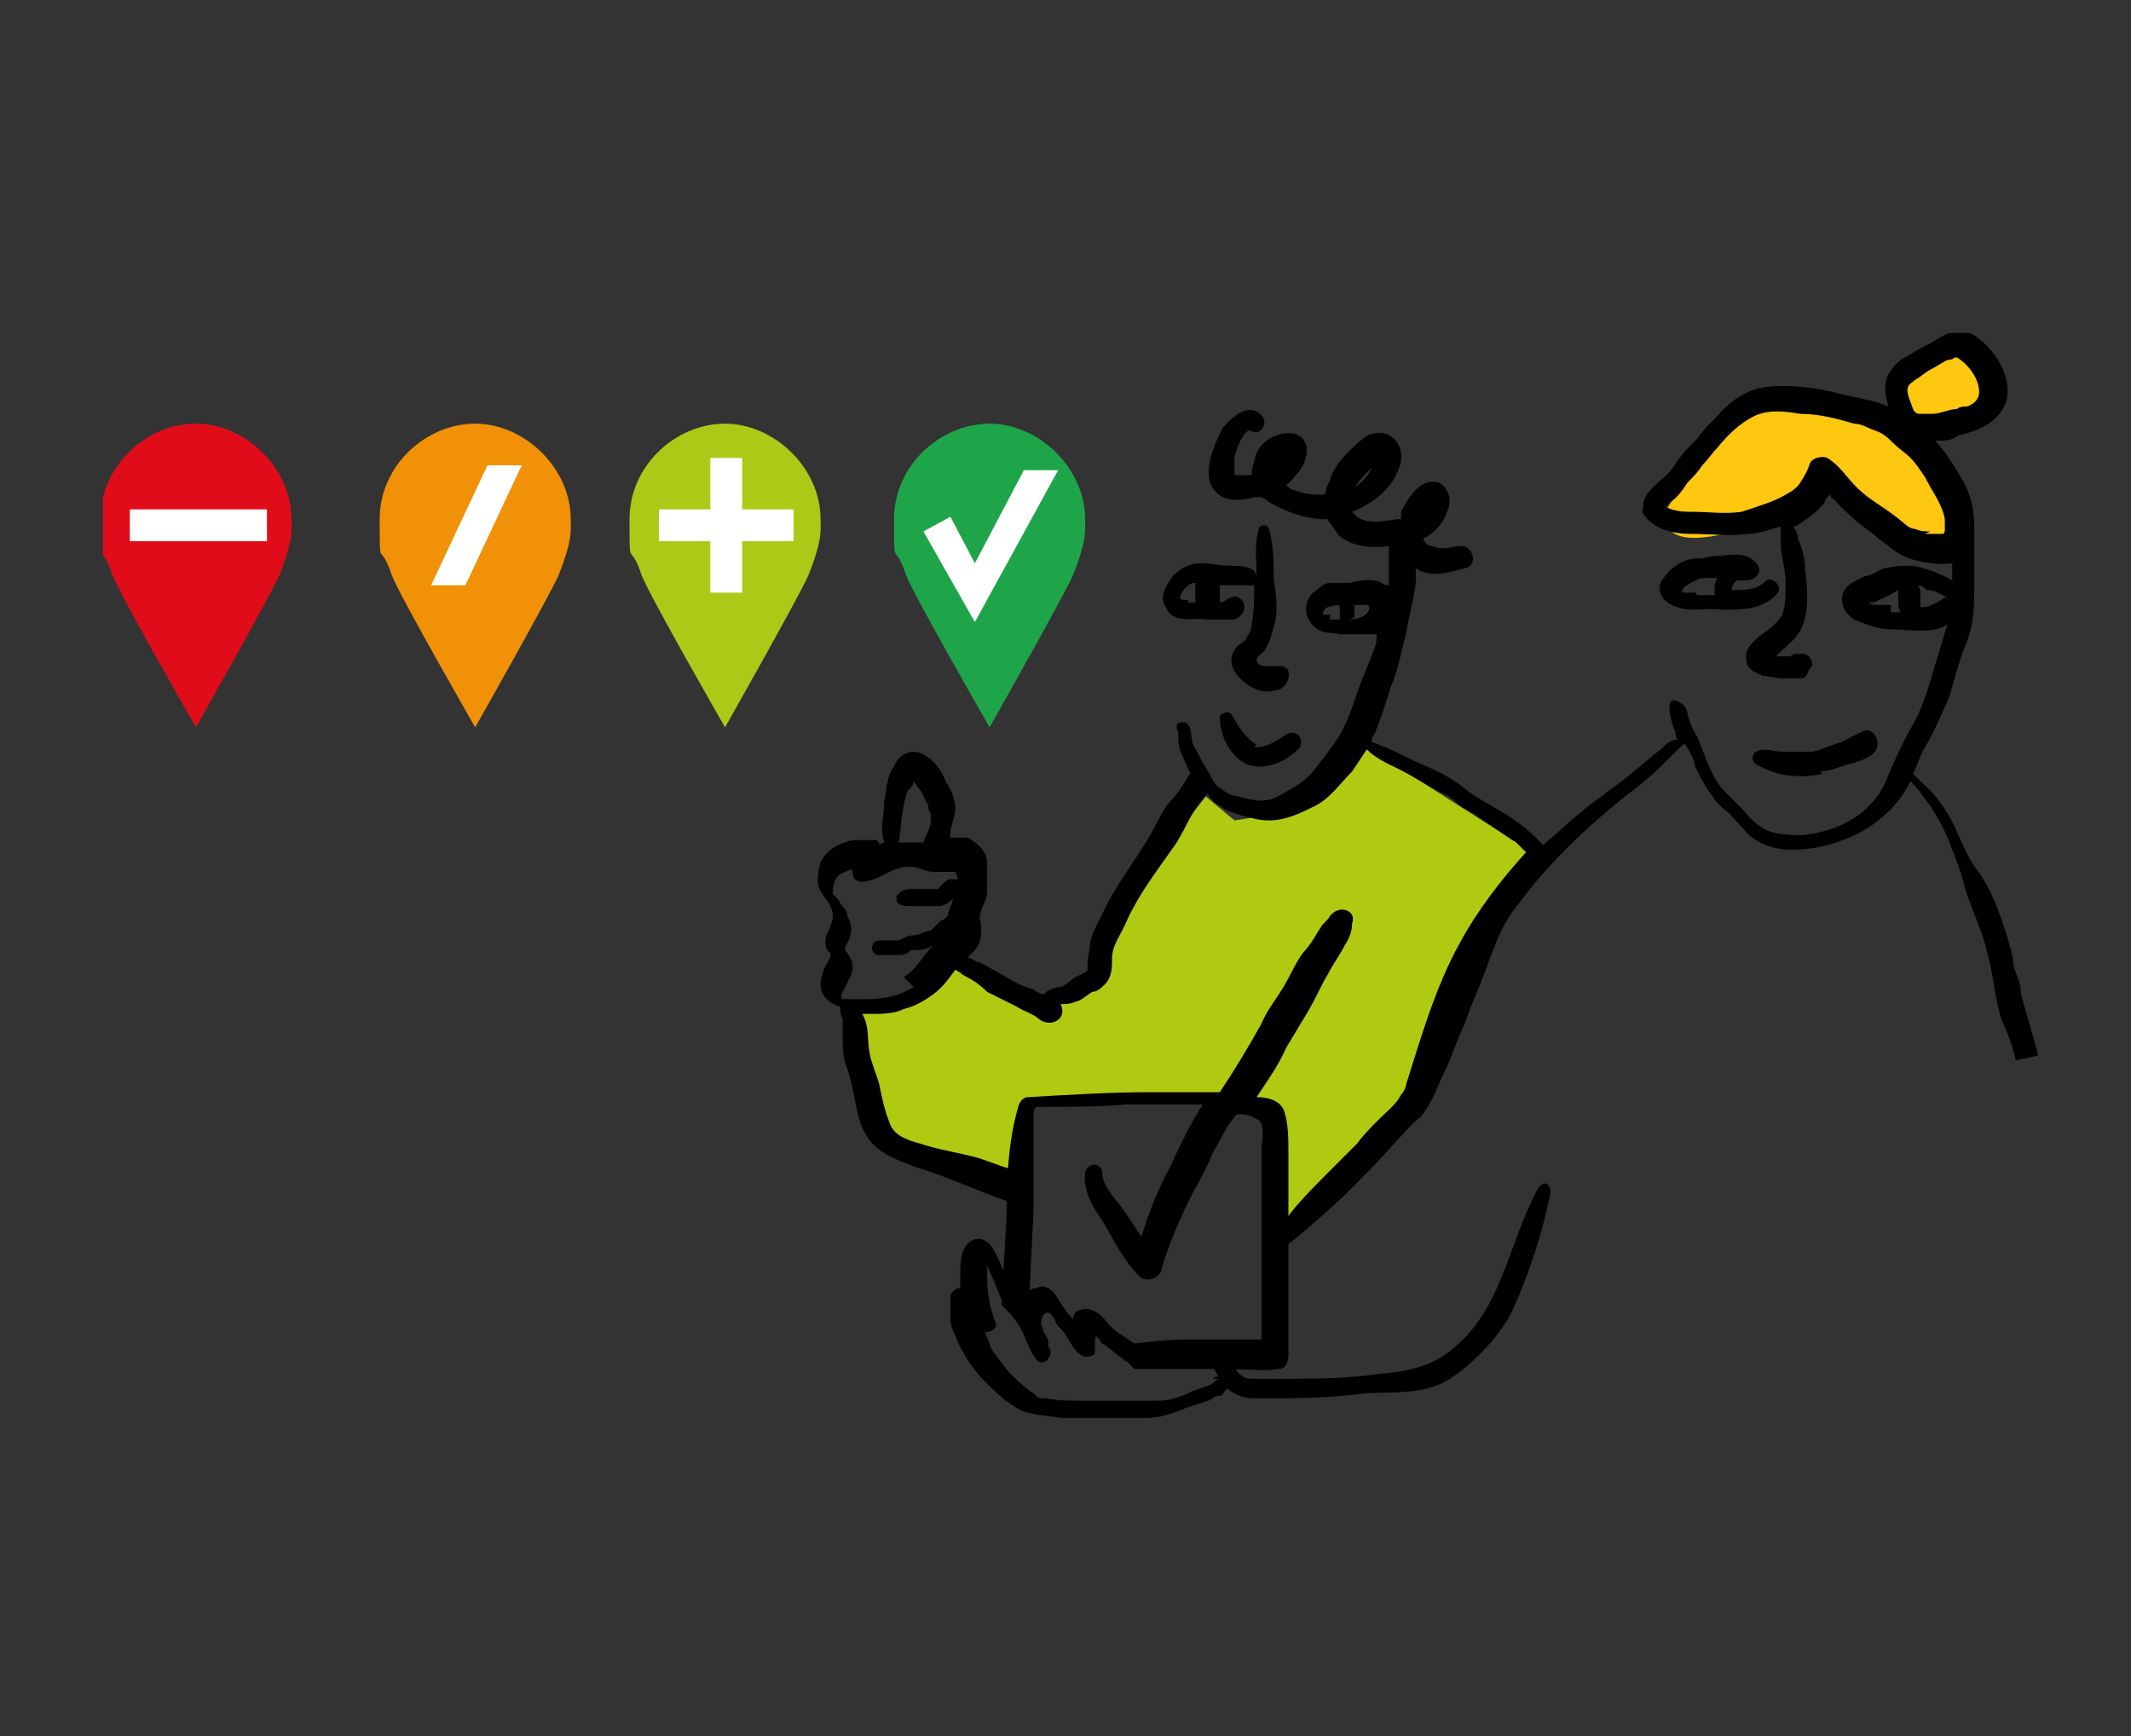 <?xml version="1.0" encoding="UTF-8"?>
<svg id="Ebene_1" xmlns="http://www.w3.org/2000/svg" xmlns:xlink="http://www.w3.org/1999/xlink" version="1.1" viewBox="0 0 87 70.9">
  <rect x="0" y="0" width="87" height="70.9" fill="#333333" stroke="none"/>
  <!-- Generator: Adobe Illustrator 29.3.1, SVG Export Plug-In . SVG Version: 2.1.0 Build 151)  -->
  <defs>
    <style>
      .st0 {
        fill: none;
      }

      .st1 {
        fill: #afca11;
      }

      .st2 {
        fill: #acc917;
      }

      .st3 {
        fill: #f19107;
      }

      .st4 {
        fill: #fec710;
      }

      .st5 {
        fill: #fff;
      }

      .st6 {
        fill: #1ea549;
      }

      .st7 {
        clip-path: url(#clippath);
      }

      .st8 {
        fill: #e10c19;
      }
    </style>
    <clipPath id="clippath">
      <rect class="st0" x="4.2" y="13.6" width="79" height="44.5"/>
    </clipPath>
  </defs>
  <g class="st7">
    <path class="st1" d="M38.7,38.7s-.1,1.9-2,2.1c-1.9.2-1.6.9-1.6.9v2.7s1.4,2.9,1.4,2.9l4.6,1.4.8-3.8h9.9c0,0,.3,5.8.3,5.8l6.1-5.8s1.9-5.2,2.8-6.9c.9-1.7,1.7-3.1,1.7-3.1l-6.9-4.4s-1.5,1.2-1.9,1.9c-.5.7-3.5,1.1-3.5,1.1l-1.8-1.5s-1.1,1.5-2,4.1c-1.4,3.6-3.5,5-3.5,5l-3.7-1.5-.7-1Z"/>
    <path class="st4" d="M77.5,17.4s-3-1.2-4.1-1.1c-1.1.1-1.5,0-2.8,1.1-1.1,1-2.5,3.3-2.5,3.3,0,0-.8,1.8,2.3,1.1s4.2-2.2,4.2-2.2c0,0,2.2,2,3,2.4.8.4,2.7.4,2.7.4,0,0-.9-3-1.4-3.7-.5-.7-.6-1-.6-1,0,0,2.3-.4,3-.7.7-.4,0-2,0-2,0,0-.9-.7-2.4-.3-1.5.5-2.1,2.7-1.3,2.8"/>
    <path d="M42,53.7c0-.8.2-3.9.2-4.6,0-.6,0-1.3,0-1.9,0-.3,0-.6,0-1,0-.2,0-.4,0-.6,0-.2,0-.4.2-.4,1.2,0,2.4,0,3.6-.1.6,0,1.3,0,1.9,0,.4,0,.8,0,1.2,0-.5.8-.9,1.6-1.3,2.5-.5.9-.9,1.9-1.2,2.9,0,0,0,0,0,0-.2-.3-.4-.6-.6-.9-.3-.5-1-1.1-1-1.7,0-.4-.6-.5-.7,0-.1.8.4,1.5.8,2.1.4.7.8,1.5,1.4,2.1.3.3.8.1.9-.2.3-1.1.8-2.2,1.3-3.2.3-.5.6-1.1.8-1.6.3-.5.5-1,.9-1.5,0,0,0,0,.1-.1.3,0,.5,0,.8.2.4.1.2,1,.2,1.3,0,1.3,0,2.6,0,4,0,.8,0,1.5,0,2.3,0,.5,0,.9,0,1.4-.1,0-.2,0-.4,0-.3,0-.5,0-.8,0-.7,0-1.4,0-2,0-1,0-1.9.2-2.9.2l.9,1c.8,0,.6,0,1.3,0,.8,0,1.7,0,2.5,0s1.4.1,2.1,0c.3,0,.4-.3.4-.6,0-.6,0-1.2,0-1.8,0-.7,0-1.4,0-2.1,0-1.4,0-2.8,0-4.3,0-.6,0-1.3-.2-1.8-.2-.4-.7-.5-1.1-.5.4-.6.9-1.3,1.2-2,.3-.5.6-1,.9-1.5.3-.5.5-1,.8-1.5.2-.4.5-.8.7-1.2.2-.3.3-.6.3-.9.2-.5-.5-.8-.9-.3-.1.2-.3.3-.4.5-.2.3-.4.7-.7,1-.3.4-.5.9-.8,1.4-.3.5-.7,1-.9,1.5-.5.9-1.1,1.9-1.7,2.8-.3,0-.6,0-.9,0-.7,0-1.3,0-2,0-1.6,0-3.2.1-4.9.2,0,0,0,0,0,0-.2,0-.3.1-.4.3-.4,1.3-.5,2.8-.5,4.2,0,.7-.2,3.3-.2,4l1,1Z"/>
    <path d="M56.3,18.9s0,0,0,0"/>
    <path d="M51.2,23.3c-.3-.2-.7-.2-1-.2-.4,0-.8-.1-1.2-.1-.4,0-.8.2-1.1.5-.3.4-.6.9-.3,1.3.3.7,1.1.4,1.7.5.3,0,.7,0,1,0,.3,0,.7-.4.4-.8-.1-.1-.3-.2-.4-.1-.2,0-.3.2-.5.2h0c0,0,0-.3,0-.3,0-.2,0-.2,0-.4,0,0,0,0,0,0,0,0,0,0,0,0,.2,0,.5,0,.7,0,.2,0,.5,0,.7,0,0,0,0,0,0,0,0,0,0,.1,0,.2,0,.4,0,.9-.1,1.4,0,.2-.1.4-.2.5,0,.2-.2.2-.4.4-.5.6-.1,1.2.5,1.6.3.2.7.3,1,.2.4,0,.7-.4.6-.8,0-.1-.2-.2-.3-.2-.2,0-.3,0-.4,0-.1,0-.1,0-.2,0-.1,0-.3,0-.4-.2,0-.2.2-.3.3-.4.2-.3.3-.6.4-1,.2-.6.1-1.3,0-2,0-.6,0-1.4-.2-2,0-.2-.4-.2-.4,0-.2.6-.1,1.3-.1,1.9,0,0,0,0,0,0M48.5,24.5c-.2,0-.4,0-.3-.2.1-.2.3-.5.6-.5,0,0,0,0,0,0,0,.1,0,.2,0,.4,0,.1,0,.3,0,.4,0,0-.2,0-.3,0"/>
    <path d="M51.3,30.4c-.4-.2-.8-.8-1-1.2-.1-.2-.5-.1-.5.1,0,.7.4,1.6,1.1,1.9.7.3,1.6-.1,2.1-.6.3-.3,0-.9-.5-.6-.3.2-.9.6-1.3.5"/>
    <path d="M71,23.7c.1,0,.2,0,.3,0,.4,0,.7-.4.4-.7-.3-.4-.9-.4-1.4-.3-.2,0-.5,0-.8.1,0,0-.1,0-.2,0-.5,0-1,.3-1.3.7-.5.5-.2,1.1.5,1.3.6.2,1.2,0,1.8.1.8,0,1.6,0,2.2-.6.4-.3-.2-.9-.5-.5-.3.3-.9.3-1.3.3,0-.1,0-.2.2-.4,0,0,0,0,0,0M69.2,24.2c-.1,0-.4,0-.5,0-.2-.2.7-.6.8-.6.2,0,.4,0,.6,0,0,.1-.1.2-.1.3,0,.1,0,.3,0,.4-.2,0-.5,0-.7,0"/>
    <path d="M74.3,31.5c.4,0,.8-.2,1.2-.3.4-.1,1-.3,1.1-.6.2-.4-.2-1-.6-.7-.3.1-.6.3-.8.4-.4.1-.8.3-1.2.4-.4,0-.8,0-1.2,0-.4,0-.8-.2-1.1,0-.2.1-.2.4,0,.5.8.5,1.8.6,2.7.4"/>
    <path d="M83.2,43.1c0-.2-.7-2.4-.7-2.6,0-.4-.2-.7-.3-1.1,0-.4-.2-.9-.3-1.3-.3-.9-.6-1.8-1.2-2.6-.6-.8-.8-1.8-1.4-2.6-.3-.5-.8-.9-1.2-1.3.2-.4.3-.8.5-1.1.4-.7.7-1.4,1-2.1.2-.7.4-1.5.7-2.2.3-.8.3-1.5.3-2.3,0-.8,0-1.6,0-2.4,0-.8-.2-1.5-.6-2.1-.3-.5-.6-1-1-1.4.3,0,.7,0,.9-.2.8-.2,1.7-.5,2-1.4.3-1-.5-2.2-1.3-2.7-.6-.4-1.1-.1-1.6.2-.3.2-.6.3-.9.5-.3.2-.6.3-.8.6-.4.4-.4,1-.2,1.6,0,0,0,0,0,0-.7-.3-1.6-.4-2.3-.6-.9-.2-1.8-.3-2.7-.2-.8.1-1.5.6-2,1.2-.3.3-.6.6-.8.9-.3.3-.6.6-.8.9-.2.3-.4.6-.7.8-.3.3-.6.5-.7.9,0,.2-.1.4,0,.5.4.6,1.2.8,1.9.8.8,0,1.6.1,2.4,0,.4,0,.9-.2,1.3-.3,0,0,0,0,0,0,0,.2,0,.5,0,.7,0,.5.2,1,.2,1.6,0,.5,0,1.1-.2,1.4-.2.3-.6.6-.9.8-.3.3-.6.5-.5,1,0,.3.4.5.7.6.2,0,.5.1.8.1.2,0,.5,0,.7,0,.1,0,.2,0,.3-.2,0,0,0-.1.1-.2,0,0,0,0,0,0,.2-.2,0-.6-.3-.6,0,0-.2,0-.3,0,0,0-.1,0-.2.1-.1,0-.2,0-.3,0-.1,0-.2,0-.3,0,0,0,0,0,0,0,0,0,0,0,.1-.1.3-.3.6-.5.8-.8.5-.7.4-1.8.3-2.6,0-.4-.1-.9-.3-1.3,0-.2-.1-.4-.2-.5,0,0,0,0,0,0,.1,0,.3-.1.4-.2.3-.2.7-.5.9-.8,0-.1.1-.2.2-.3,0,0,.1.2.2.2.2.3.5.5.8.8.3.3.7.5,1,.8.3.2.6.5,1,.7.4.2,1.3.4,2,.3,0,.1,0,.3,0,.4s0,.2,0,.3c-.5-.3-1.1-.5-1.6-.6-.4,0-.7,0-1.1.1-.2,0-.4.2-.7.3-.2,0-.5.2-.7.3-.6.4-.5,1.1.1,1.5.5.2,1,.4,1.5.4.8,0,1.7.2,2.3-.2,0,0,0,0,0,0-.2.7-.4,1.3-.6,2-.2.7-.4,1.3-.7,1.9-.4.7-.7,1.3-1,2-.2.5-.4,1-.8,1.4-.7.8-1.8,1.2-2.8,1.3-.6,0-1.3,0-1.8-.4-.3-.2-.5-.5-.8-.8-.2-.2-.5-.5-.7-.7-.5-.6-.7-1.4-1-2.1-.2-.3-.3-.6-.4-.9,0-.3-.2-.5-.5-.6-.5-.1-.1,1.1,0,1.3,0,.1,0,.2.1.3-.3,0-.5.2-.7.4-.4.3-.7.6-1.1.9-.7.6-1.5,1.1-2.2,1.7-.5.4-1,.9-1.5,1.3,0,0-.1-.1-.2-.2-.4-.4-.9-.8-1.4-1.1-.5-.3-1.1-.6-1.6-1-.6-.5-1.3-.8-2-1.1-.6-.3-1.2-.6-1.8-.8,0,0,0-.2.1-.3.3-.7.5-1.4.7-2,.3-.7.4-1.4.6-2.1.1-.7.3-1.3.4-2.1,0-.2,0-.4,0-.6.6.4,1.3.2,2,0,.6-.1.3-1-.2-.9-.3,0-.7.2-1.1,0-.2,0-.3-.1-.4-.3,0,0,0,0,0,0,0,0,0,0,0,0,0,0,0,0,0,0,.4-.2.7-.5.9-.9.1-.3.3-.6.1-1-.1-.3-.4-.5-.8-.4-.5.1-.9.8-1.1,1.2,0,.1,0,.2,0,.3,0,0-.1,0-.2,0-.5.1-1.2.2-1.6-.1,0,0-.1-.1-.2-.2,1-.4,1.8-1.1,2-2.1.1-.8-.6-1.4-1.4-1-.3.2-.5.4-.8.7-.3.3-.6.7-.7,1.1-.1.2-.2.4-.2.6-.4,0-.8,0-1.3-.2-.1,0-.2-.1-.3-.2.2-.1.3-.3.5-.5.4-.5.6-1.4-.2-1.6-.6-.1-1.3.3-1.5.8-.1.3-.2.6-.2.9-.1,0-.3,0-.4,0-.1,0-.2,0-.3,0,0-.2,0-.5,0-.7,0-.2.4-1.3.7-1.1.3.2.6-.2.5-.5-.5-.8-1.3-.1-1.7.4-.3.6-.7,1.5-.5,2.2.3.8,1.1.8,1.8.6,0,0,.2,0,.3,0,0,0,.2.1.3.2.7.4,1.5.7,2.3.7,0,0,0,0,.1,0,.1.2.3.4.4.6.5.5,1.3.6,2.1.5,0,0,0,0,0,0,0,.2,0,.5,0,.8,0,.3,0,.5,0,.8,0,0-.2,0-.3-.1-.4-.2-.9-.1-1.3,0-.3,0-.5,0-.8,0-.3,0-.5.3-.7.4-.4.4-.4,1.1.2,1.5.3.2.6.1.9.2.3,0,.6,0,.9,0,.2,0,.4,0,.5,0,0,0,0,0,.1,0,0,.2,0,.4-.1.6-.2.6-.5,1.2-.7,1.8-.2.6-.4,1.2-.7,1.7-.3.5-.7,1-1.1,1.5-.4.5-.9.7-1.4,1-.5.3-1.1.2-1.7,0-.3,0-.5-.2-.8-.4-.2-.2-.3-.5-.5-.8-.2-.3-.3-.6-.5-.9-.1-.3,0-.7-.3-.9,0,0-.1,0-.2,0-.2,0-.2.2-.1.4,0,.3,0,.5.1.8,0,0,.4.9.4.9,0,0,0,0-.1.1-.2.4-.5.8-.8,1.1-.3.4-.5.9-.8,1.4-.6,1-1.3,1.9-1.8,2.9-.2.5-.5.9-.6,1.4,0,.3-.1.6-.1.8,0,0,0,.2,0,.3,0,.1-.3.2-.5.3-.2.1-.3.3-.6.4-.2,0-.5.1-.7.3-.1,0-.3-.1-.4-.2-.4-.1-.8-.3-1.1-.5-.4-.2-.7-.4-1.1-.6-.2,0-.3-.2-.5-.2h0c0,0,.2-.2.3-.3.3-.4.3-.8.2-1.3,0-.4.3-.7.3-1.1,0-.4,0-.8,0-1.2,0-.4-.4-.8-.8-1-.3,0-.5,0-.7,0,0,0,0-.2,0-.2,0-.3.2-.6.2-1,0-.4-.2-.8-.4-1.1-.1-.3-.3-.6-.5-.8-.2-.2-.5-.4-.8-.4-.4,0-.7.3-.8.6-.3.4-.3.9-.4,1.4,0,.6-.2,1.1,0,1.7,0,0-.1,0-.2.1,0,0,0-.2-.2-.2-.2,0-.4,0-.6,0-.2,0-.4,0-.6.1-.4.1-.8.4-1,.8-.1.4-.2.8,0,1.2.2.3.5.6.5,1,0,.4-.3.7-.3,1,0,.2,0,.4.2.5,0,0,0,0,0,0,0,0,0,0,0,0,0,0,0,.1,0,.2-.2.3-.4.7-.4,1.1,0,.5.4.8.8.9,0,0,0,0,0,0,0,.2,0,.3.1.5,0,.2,0,.4,0,.6,0,.4,0,.8.1,1.2.2.5.3,1,.4,1.5.1.5.2,1.1.5,1.5.4.7,1.3,1,2.1,1.3,1.1.3,3,1.2,4.1,1.5.5,0,.5.4.3,0-.1-.2,0-1.4-.3-1.4-.3,0-1.3-.4-1.6-.5-.7-.2-1.4-.3-2.1-.5-.6-.2-1.4-.3-1.6-1-.2-.5-.3-1-.4-1.5-.1-.4-.3-.8-.4-1.3-.1-.5,0-1.1-.3-1.6.1,0,.3,0,.4,0,.4,0,.9,0,1.3-.2.4-.1.8-.3,1.2-.6.4-.3.6-.6.9-1,0,0,.2.1.3.2.4.2.7.4,1,.7.4.2.8.4,1.2.6.3.2.7.3.9.5.5.4,1.2,0,.9-.6.2,0,.4,0,.6-.1.2,0,.5-.3.7-.4.2,0,.4-.2.5-.3.3-.3.3-.7.3-1.1,0-.5.4-1,.6-1.5.5-1.1,1.2-2,1.9-3,.3-.4.5-.9.8-1.4.2-.3.4-.5.6-.8.1.2.3.4.5.5.2.2.6.3.9.4.4.1.7.2,1.1.2.7,0,1.3-.3,1.9-.6.6-.3,1-.9,1.5-1.4.2-.3.4-.6.6-.9.4.4.9.6,1.3.8.6.3,1.2.7,1.8,1,.3.1.5.3.7.5.3.2.6.3.8.5.5.3,1,.7,1.5,1,.1.1.3.3.4.4-1,1.1-2,2.4-2.7,3.7-1,1.8-1.6,3.9-2.2,5.8,0,.1-.1.3-.2.4-.2.4-.6.7-.9,1-.3.3-.6.6-.9,1-.4.4-.9.9-1.3,1.3-.3.3-1.6,1.6-1.7,2-.1.2-.2.7,0,.9.1.1,2.4-2,2.5-2.1.7-.7,1.4-1.4,2.1-2.2.3-.3.6-.7,1-1,.5-.6.7-1.3,1-1.9.3-.6.5-1.3.8-1.9.3-.9.7-1.7,1-2.6.3-.8.6-1.6,1.2-2.3.6-.8,1.2-1.5,1.9-2.2.8-.8,1.7-1.6,2.6-2.3.4-.3.9-.7,1.3-1.1.2-.2.4-.4.6-.6.1-.1.4-.4.4-.3.2.3.4.7.4.9.2.4.4.8.7,1.2.2.3.4.5.7.7.2.3.5.5.7.8.5.5,1.2.7,1.9.7,1.2,0,2.7-.5,3.6-1.3.5-.4.9-.9,1.2-1.5.3.3.5.6.8,1,.4.6.7,1.2.9,1.8.2.5.4,1,.5,1.5.2.7.8,2,.9,2.6.3,1,.3,1.8.6,2.8.3.7.4.9.6,1.7M80.6,16.5s0,0,0,0M78.4,16.9c-.1,0-.2,0-.3-.2-.1-.3-.3-.7-.2-.9,0-.1.2-.2.3-.3.2-.1.4-.3.6-.4.2-.1.5-.3.7-.4,0,0,.2,0,.3-.1,0,0,0,0,.1,0,0,0,0,0,0,0,.5.3.9.9.9,1.4,0,.3-.2.5-.5.6-.1,0-.3,0-.4.1-.3,0-.7.2-1,.2-.2,0-.4,0-.6,0M78.8,21.7c-.2,0-.4,0-.6-.1-.3,0-.5-.3-.8-.5-.5-.4-1.1-.7-1.6-1.2-.4-.4-.7-.9-1.2-1.2-.2-.1-.6,0-.7.2-.1.3-.2.5-.4.8-.1.2-.4.4-.6.5-.5.3-1.2.5-1.8.7-.7.1-1.3,0-2,0-.3,0-.7,0-1.1-.2,0,0,.2-.2.2-.2.3-.2.5-.5.7-.8.2-.2.4-.4.6-.7.2-.2.4-.5.6-.7.4-.5.9-1,1.5-1.3.6-.3,1.3-.2,1.9-.1.8,0,1.5.2,2.2.4.3,0,.6.2.9.3.3.1.5.3.7.5.2.2.5.4.7.6.2.2.4.5.6.8.3.6.7,1.1.8,1.7,0,.1,0,.3,0,.4,0,.1,0,.2-.1.2-.2,0-.4,0-.7,0M77.2,24.7s0,0,0,0c0,0,0,0,0,0,0,0-.1,0-.2,0-.1,0-.3,0-.4,0-.1,0-.2,0-.3-.1,0,0,0,0,0,0,0,0,.1,0,.1,0,0,0,.2,0,.3-.1.3-.1.6-.3.8-.4,0,.2,0,.3,0,.5,0,.1,0,.3.1.4-.1,0-.2,0-.4,0M78.4,24.8c0-.2,0-.4,0-.6,0,0,0-.2-.1-.3.2,0,.2.1.4.2.3,0,.6.2.8.3,0,0,0,0,0,0,0,0,0,0-.1,0-.3.2-.6.4-1,.4M56,19.1s0,0,0,0c-.1.3-.4.6-.7.8,0,0,0,0,0,0,.2-.3.5-.6.7-.8M54.3,25.1c0,0-.2,0-.3,0,0-.1.1-.3.2-.3,0,0,.5-.2.5,0,0,0,0,0,0,0,0,.2,0,.3,0,.5,0,0,0,0,0,0-.1,0-.3,0-.4,0M55.3,25.2h0s0,0,0,0c0-.2,0-.3,0-.5,0,0,0,0,0,0,0,0,0,0,0,0,.1,0,.3,0,.4,0,.1,0,.2,0,.2.1,0,.4-.6.5-.8.5M37.4,31.8s0,0,0,0M37.1,32.3c0-.1.2-.2.2-.4,0,0,0,0,0,0,0,0,.2.3.3.4.1.2.2.4.3.6,0,.1,0,.2.1.3,0,0,0,.2,0,.3,0,0,0,0,0,0,0,.3-.2.6-.3.9-.1,0-.2,0-.4,0-.2,0-.4,0-.6,0,.1-.7.1-1.5.4-2.2M34,39.4s0,0,0,0M37.3,40.3c-.6.4-1.3.5-2,.5-.3,0-.6,0-.9,0-.2-.1.2-.6.2-.7.2-.3.3-.7.1-1,0,0-.1-.2-.2-.3,0,0,0,0,0,0,0,0,0-.2.1-.3.2-.4.2-.7,0-1.1,0-.2-.2-.4-.3-.5,0-.1-.2-.3-.3-.4,0-.2,0-.6.3-.8.2-.1.4-.2.5-.2,0,.2,0,.5.4.5.7,0,1.3-.7,2-.6.3,0,.6.2.9.2.2,0,.4,0,.5,0,.1,0,.3,0,.4,0,0,0,.1.2.1.3,0,0-.2,0-.3,0-.2,0-.4.3-.5.4-.1,0-.3,0-.5,0-.2,0-.3,0-.5,0-.2,0-.5,0-.7.3,0,0,0,0,0,0,0,0,0,.2,0,.2.1.2.4.2.6.2.4,0,.8,0,1.1,0,.2,0,.4-.1.6-.3,0,0,0,0,0,0,0,0,0,.2-.1.3,0,.1-.1.2-.1.4,0,0-.2.2-.3.2-.1.1-.3.3-.4.4,0,0,0,0-.1,0-.2.1-.5.2-.7.2-.2,0-.4.2-.6.2-.2,0-.5,0-.7,0-.4,0-.4.6,0,.6.2,0,.5,0,.7,0,.2,0,.4,0,.6-.2.3,0,.6,0,.9-.2-.4.4-.7,1-1.2,1.3M60,38s0,0,0,0"/>
    <path d="M49.3,55.5c.3.3.4.8.7,1.1.4.4.8.5,1.3.5,1.5,0,2.9,0,4.4-.2,1.2-.1,2.4.1,3.5-.6.9-.6,1.8-1.5,2.4-2.5.7-1.4,1.4-3.5,1.7-5.1,0-.5-.4-.5-.6,0-1.1,2.1-1.4,4.7-3.3,6.3-.9.8-1.9,1-3.1,1.1-1.3.2-2.7.2-4,.2-.4,0-.8,0-1.1,0-.2,0-.4,0-.6-.2-.3-.3-.4-.8-.7-1.1-.3-.4-.9.2-.5.5"/>
    <path d="M49.9,56.3c0,0,0,0-.1,0-.1,0-.2.1-.3.2-.2.1-.5.2-.8.3-.4.2-.9.4-1.4.4-.4,0-.8,0-1.2,0-.6,0-1.2,0-1.8,0-.5,0-1.1,0-1.6-.1-.3,0-.3,0-.5-.2-.2-.1-.9-.7-1.2-1.1-.2-.3-.5-.6-.6-.9,0-.1-.1-.3-.2-.5.3,0,.6-.2.4-.5-.2-.6-.3-1.1-.3-1.8,0-.1,0-.3,0-.4,0,0,0,0,0,0,.2.4.4.9.6,1.4.2.4.6.8.8,1.2.2.4.3.8.6,1.2.3.4.8-.2.5-.5,0,0,0,0,0,0,0,0,0-.1,0-.2,0-.1-.1-.3-.2-.4,0,0,0-.2-.1-.3,0-.1,0-.5.3-.5.1,0,.3.3.3.4.1.2.3.3.4.5.2.3.4.8.8.9.1,0,.4,0,.4-.2,0-.1,0-.3,0-.4,0,0,0-.3.1-.2,0,0,0,0,.1.1,0,.1.1.2.2.2.2.2.4.3.6.5.1,0,.2.2.3.2,0,0,0,0,.1,0,0,0,0,0,0,0,.4.3.9-.2.5-.5-.4-.4-1-.6-1.4-1.1-.2-.3-.7-.7-1.1-.5-.2,0-.3.2-.3.4,0-.1-.2-.2-.3-.4-.3-.4-.6-1.2-1.2-.9-.3,0-.5.3-.7.5,0,0,0,0,0,0-.4-.5-.6-1.1-.8-1.6-.2-.4-.4-1-1-.9-.6.2-.6,1-.6,1.5,0,.2,0,.4,0,.5-.2,0-.3.1-.4.3,0,.3,0,.7,0,1,0,.3.2.6.3.9.3.6.6,1.1,1.1,1.6.4.4.9.9,1.5,1.2.5.2,1.1.2,1.6.3,1.2,0,2.3,0,3.5,0,.6,0,1.1-.2,1.6-.4.3-.1.6-.2.9-.3.1,0,.3-.2.4-.2.1,0,.2,0,.3-.2.4-.3-.2-.8-.5-.5M40.5,53.7s0,0,0,0"/>
    <path class="st6" d="M44.3,21.2c0-2.1-1.9-3.9-3.9-3.9s-3.9,1.7-3.9,3.9,0,.8.5,2.3c.3.8,3.4,6.2,3.4,6.2,0,0,3-5.3,3.4-6.2.6-1.5.5-1.9.5-2.3"/>
    <polygon class="st5" points="41.8 19.2 39.8 23 38.8 21.1 37.7 21.7 39.8 25.4 43.2 19.2 41.8 19.2"/>
    <path class="st8" d="M11.9,21.2c0-2.1-1.9-3.9-3.9-3.9s-3.9,1.7-3.9,3.9,0,.8.5,2.3c.3.8,3.4,6.2,3.4,6.2,0,0,3-5.3,3.4-6.2.6-1.5.5-1.9.5-2.3"/>
    <rect class="st5" x="5.3" y="20.8" width="5.6" height="1.3"/>
    <path class="st3" d="M23.3,21.2c0-2.1-1.9-3.9-3.9-3.9s-3.9,1.7-3.9,3.9,0,.8.5,2.3c.3.8,3.4,6.2,3.4,6.2,0,0,3-5.3,3.4-6.2.6-1.5.5-1.9.5-2.3"/>
    <polygon class="st5" points="19 23.9 17.6 23.9 19.9 19 21.3 19 19 23.9"/>
    <path class="st2" d="M33.5,21.2c0-2.1-1.9-3.9-3.9-3.9s-3.9,1.7-3.9,3.9,0,.8.5,2.3c.3.8,3.4,6.2,3.4,6.2,0,0,3-5.3,3.4-6.2.6-1.5.5-1.9.5-2.3"/>
    <polygon class="st5" points="30.3 24.2 29 24.2 29 22.1 26.9 22.1 26.9 20.8 29 20.8 29 18.7 30.3 18.7 30.3 20.8 32.4 20.8 32.4 22.1 30.3 22.1 30.3 24.2 30.3 24.2"/>
  </g>
</svg>